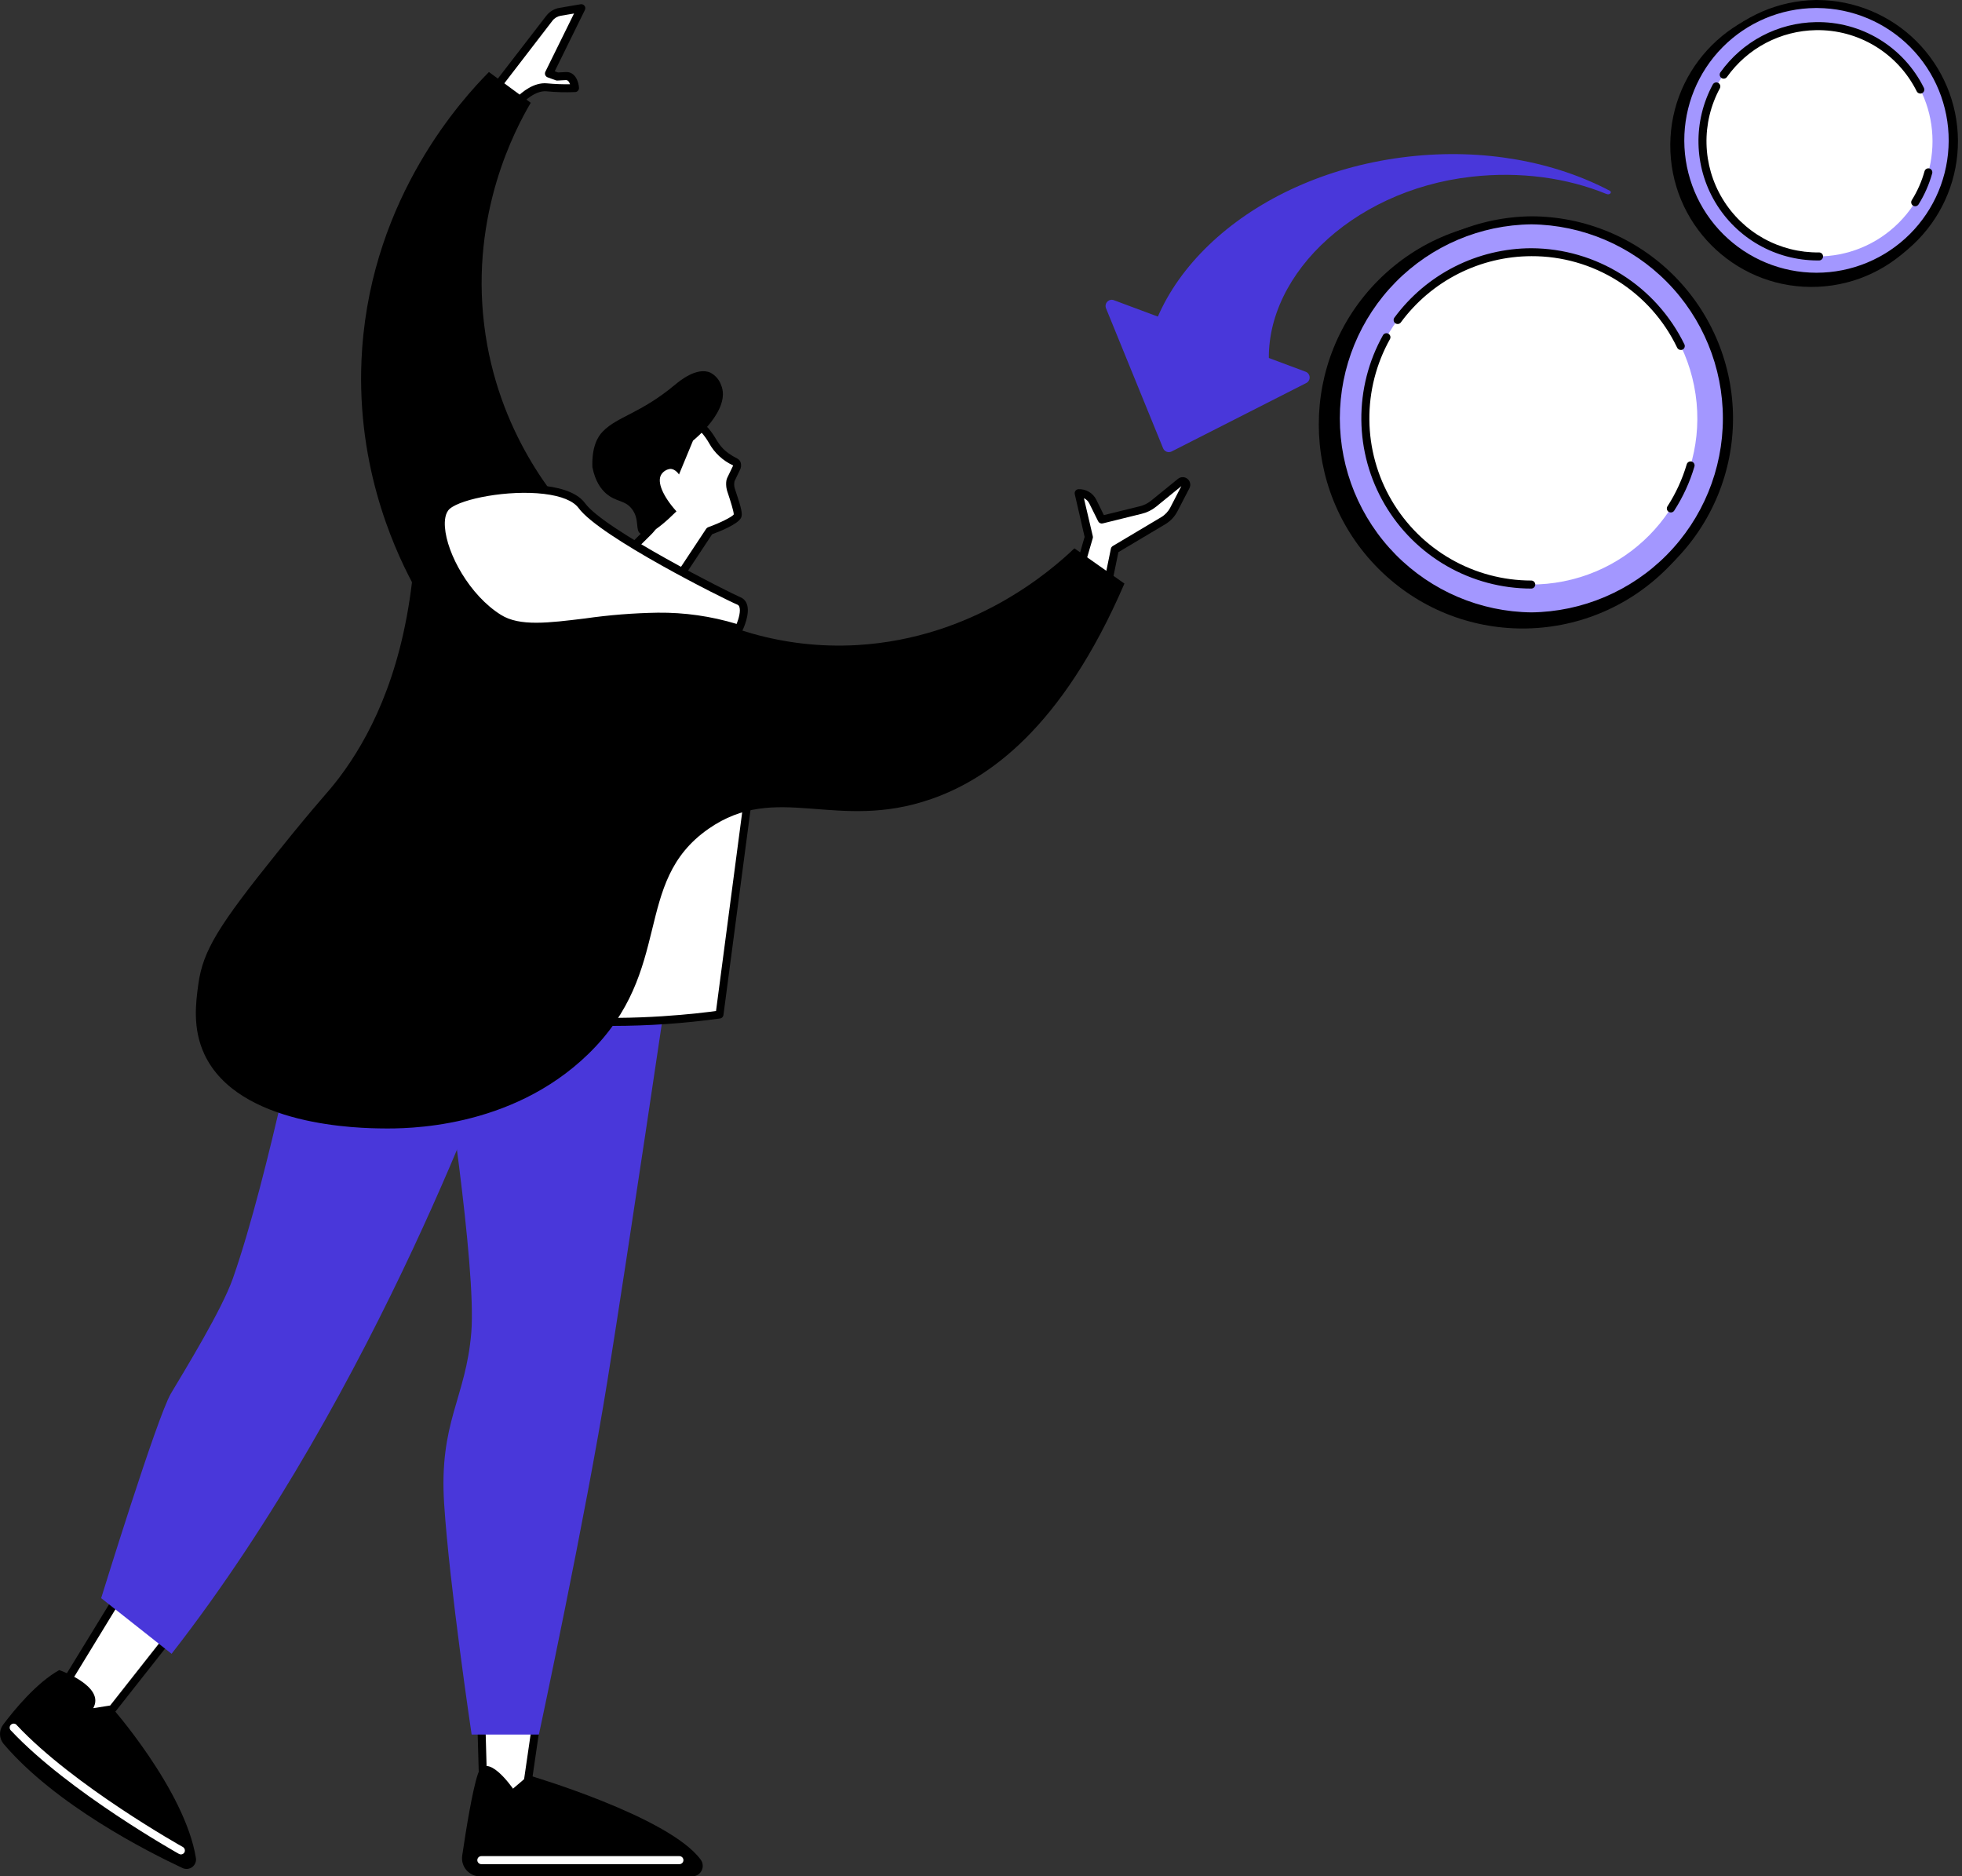 <svg width="251" height="240" viewBox="0 0 251 240" fill="none" xmlns="http://www.w3.org/2000/svg">
<rect x="0" y="0" width="251" height="240" fill="#333333" stroke="none"/>
<g clip-path="url(#clip0_5_716)">
<path d="M61.562 219.695L61.873 230.764H67.103L68.859 218.679L61.562 219.695Z" fill="white"/>
<path d="M67.103 231.277H61.873C61.74 231.277 61.613 231.225 61.517 231.132C61.422 231.04 61.367 230.914 61.364 230.781L61.049 219.708C61.047 219.582 61.09 219.459 61.172 219.363C61.254 219.268 61.369 219.205 61.493 219.188L68.79 218.163C68.869 218.152 68.949 218.16 69.024 218.186C69.099 218.211 69.167 218.254 69.224 218.31C69.279 218.366 69.321 218.435 69.346 218.51C69.371 218.585 69.378 218.665 69.367 218.744L67.608 230.829C67.594 230.953 67.534 231.067 67.441 231.15C67.348 231.232 67.227 231.278 67.103 231.277ZM62.371 230.251H66.658L68.254 219.284L62.088 220.139L62.371 230.251Z" fill="black"/>
<path d="M88.561 240.003H61.422C61.089 240.004 60.76 239.933 60.458 239.795C60.155 239.656 59.886 239.454 59.668 239.203C59.451 238.951 59.29 238.655 59.197 238.335C59.104 238.015 59.081 237.679 59.13 237.35C59.598 234.176 60.421 229.027 61.132 226.923C62.194 223.784 65.627 228.784 65.627 228.784L67.635 227.074C67.635 227.074 85.514 232.316 89.621 237.835C89.775 238.034 89.87 238.272 89.895 238.522C89.921 238.772 89.876 239.024 89.766 239.25C89.656 239.476 89.484 239.666 89.272 239.799C89.059 239.932 88.813 240.003 88.561 240.003Z" fill="black"/>
<path d="M86.905 238.441H61.576C61.44 238.441 61.31 238.387 61.214 238.29C61.117 238.194 61.063 238.064 61.063 237.928C61.063 237.792 61.117 237.661 61.214 237.565C61.31 237.469 61.44 237.415 61.576 237.415H86.919C87.055 237.415 87.185 237.469 87.281 237.565C87.377 237.661 87.431 237.792 87.431 237.928C87.431 238.064 87.377 238.194 87.281 238.29C87.185 238.387 87.055 238.441 86.919 238.441H86.905Z" fill="white"/>
<path d="M22.802 207.924L12.858 220.529L7.594 216.583L16.106 202.675L22.802 207.924Z" fill="white"/>
<path d="M12.858 221.045C12.747 221.045 12.639 221.009 12.55 220.943L7.286 216.993C7.183 216.916 7.112 216.803 7.088 216.677C7.064 216.55 7.088 216.419 7.156 216.309L15.669 202.402C15.707 202.341 15.756 202.289 15.815 202.248C15.874 202.207 15.94 202.179 16.011 202.166C16.081 202.153 16.154 202.155 16.224 202.172C16.294 202.189 16.36 202.221 16.417 202.265L23.109 207.514C23.162 207.555 23.207 207.607 23.24 207.666C23.273 207.725 23.295 207.79 23.302 207.857C23.311 207.924 23.305 207.992 23.286 208.057C23.268 208.122 23.236 208.183 23.194 208.236L13.254 220.844C13.207 220.904 13.147 220.954 13.078 220.989C13.01 221.024 12.934 221.043 12.858 221.045ZM8.287 216.453L12.776 219.821L22.081 208.006L16.243 203.428L8.287 216.453Z" fill="black"/>
<path d="M23.369 238.947C18.812 236.816 7.085 230.849 0.461 223.059C0.174 222.717 0.011 222.286 0.001 221.839C-0.01 221.391 0.132 220.953 0.403 220.597C1.814 218.716 4.677 215.235 7.577 213.618C7.577 213.618 13.517 215.67 11.925 218.491L14.091 218.149C14.091 218.149 23.656 228.91 25.066 237.671C25.096 237.886 25.068 238.105 24.985 238.305C24.902 238.506 24.767 238.68 24.593 238.81C24.42 238.94 24.215 239.022 24 239.046C23.784 239.07 23.566 239.036 23.369 238.947Z" fill="black"/>
<path d="M23.146 237.196C23.059 237.195 22.974 237.172 22.897 237.131C22.757 237.052 8.803 229.235 1.428 221.377C1.37 221.33 1.324 221.272 1.291 221.206C1.258 221.14 1.24 221.067 1.238 220.993C1.235 220.92 1.249 220.846 1.278 220.778C1.307 220.71 1.35 220.649 1.404 220.599C1.459 220.549 1.523 220.512 1.594 220.489C1.664 220.467 1.738 220.46 1.811 220.469C1.885 220.478 1.955 220.502 2.018 220.541C2.081 220.58 2.135 220.632 2.176 220.693C9.441 228.435 23.256 236.173 23.395 236.249C23.51 236.315 23.594 236.424 23.631 236.551C23.668 236.678 23.655 236.815 23.594 236.933C23.55 237.013 23.485 237.08 23.406 237.126C23.328 237.173 23.238 237.197 23.146 237.196Z" fill="white"/>
<path d="M85.364 126.248C85.364 126.248 80.497 159.229 77.713 176.577C74.929 193.925 68.941 221.863 68.941 221.863H60.336C60.336 221.863 57.504 202.887 56.821 192.369C56.138 181.85 59.608 178.878 60.295 170.415C60.981 161.951 56.684 134.585 56.684 134.585L69.432 122.11L85.364 126.248Z" fill="#4937DA"/>
<path d="M63.762 133.542C63.762 133.542 48.503 177.5 21.951 211.535L12.943 204.416C12.943 204.416 20.096 181.224 21.865 178.242C23.635 175.26 28.38 167.549 29.8 163.497C34.412 150.349 39.304 125.273 39.304 125.273L63.762 133.542Z" fill="#4937DA"/>
<path d="M70.604 79.105C70.604 79.105 75.878 85.493 80.743 83.773C84.421 82.474 86.249 81.588 87.158 81.02C87.268 80.949 87.358 80.852 87.421 80.737C87.483 80.622 87.516 80.493 87.516 80.362C87.516 80.231 87.483 80.102 87.421 79.987C87.358 79.872 87.268 79.775 87.158 79.704C86.601 79.334 86.132 78.847 85.784 78.276C85.436 77.705 85.217 77.065 85.142 76.4L90.761 67.909C90.761 67.909 93.931 66.767 94.338 66.005C94.546 65.612 93.808 63.587 93.498 62.619C93.37 62.198 93.37 61.748 93.498 61.327L94.208 59.884C94.348 59.631 94.355 59.241 94.095 59.108C91.393 57.74 91.482 56.519 90.235 55.1C88.804 53.472 84.852 52.528 83.274 57.059C82.819 58.372 82.266 59.285 82.43 61.2C82.17 61.135 81.898 61.139 81.64 61.211C81.382 61.283 81.147 61.42 80.958 61.611C80.329 62.322 80.667 63.662 81.713 64.562C82.354 65.022 83.049 65.402 83.783 65.694C84.039 65.759 84.322 66.624 82.946 68.005C72.083 78.89 70.604 79.105 70.604 79.105Z" fill="white"/>
<path d="M78.997 84.583C74.526 84.583 70.409 79.669 70.211 79.433C70.14 79.36 70.091 79.268 70.07 79.168C70.05 79.068 70.058 78.965 70.095 78.869C70.129 78.787 70.186 78.718 70.26 78.669C70.333 78.62 70.42 78.594 70.508 78.596C70.816 78.452 73.057 77.194 82.591 67.653C83.373 66.87 83.499 66.34 83.489 66.142C82.743 65.83 82.036 65.433 81.381 64.958C80.107 63.837 79.752 62.223 80.579 61.282C80.746 61.097 80.95 60.948 81.176 60.843C81.403 60.738 81.648 60.679 81.897 60.67C81.891 59.61 82.112 58.56 82.546 57.593C82.632 57.374 82.717 57.151 82.799 56.909C83.684 54.361 85.224 53.561 86.358 53.339C87.129 53.205 87.922 53.265 88.664 53.513C89.406 53.761 90.075 54.19 90.611 54.761C90.969 55.179 91.288 55.629 91.564 56.105C92.111 57.001 92.589 57.77 94.321 58.653C94.427 58.707 94.522 58.783 94.598 58.876C94.674 58.968 94.731 59.075 94.765 59.19C94.851 59.508 94.809 59.848 94.649 60.137L93.966 61.553C93.9 61.853 93.911 62.166 93.996 62.462L94.164 62.972C94.847 64.999 95.035 65.796 94.799 66.244C94.372 67.051 92.189 67.937 91.106 68.334L85.685 76.517C85.772 77.075 85.975 77.609 86.279 78.085C86.584 78.561 86.984 78.967 87.455 79.28C87.637 79.401 87.785 79.566 87.887 79.759C87.988 79.953 88.039 80.169 88.036 80.388C88.032 80.602 87.976 80.811 87.871 80.998C87.766 81.184 87.616 81.341 87.434 81.454C86.215 82.217 84.018 83.164 80.917 84.258C80.3 84.475 79.651 84.585 78.997 84.583ZM71.421 79.245C72.725 80.644 76.855 84.604 80.579 83.291C84.357 81.954 86.099 81.082 86.891 80.586C86.928 80.563 86.958 80.531 86.979 80.494C87 80.456 87.011 80.414 87.011 80.371C87.011 80.323 87 80.276 86.978 80.235C86.956 80.193 86.924 80.157 86.884 80.131C86.266 79.721 85.745 79.181 85.358 78.547C84.97 77.914 84.727 77.203 84.644 76.465C84.628 76.346 84.656 76.224 84.722 76.123L90.345 67.632C90.406 67.541 90.494 67.472 90.597 67.434C92.128 66.884 93.617 66.138 93.873 65.803C93.873 65.403 93.402 63.939 93.19 63.3C93.129 63.108 93.067 62.934 93.019 62.783C92.903 62.421 92.794 61.553 93.057 61.074L93.74 59.658C93.763 59.618 93.778 59.574 93.785 59.528C92.468 58.926 91.383 57.914 90.69 56.642C90.444 56.216 90.161 55.813 89.843 55.438C89.426 54.997 88.907 54.664 88.331 54.47C87.756 54.275 87.142 54.225 86.543 54.324C85.293 54.57 84.329 55.572 83.752 57.227C83.667 57.473 83.578 57.706 83.489 57.935C83.028 58.942 82.836 60.052 82.932 61.156C82.939 61.234 82.927 61.312 82.899 61.385C82.871 61.458 82.826 61.523 82.768 61.576C82.712 61.63 82.643 61.67 82.568 61.692C82.494 61.715 82.415 61.72 82.338 61.706C82.164 61.658 81.982 61.655 81.807 61.697C81.632 61.739 81.47 61.825 81.337 61.946C80.903 62.438 81.228 63.461 82.044 64.175C82.625 64.584 83.25 64.928 83.906 65.201C84.042 65.244 84.165 65.321 84.261 65.426C84.358 65.531 84.425 65.66 84.456 65.8C84.548 66.142 84.62 67.048 83.301 68.371C76.691 74.985 72.985 78.226 71.417 79.245H71.421Z" fill="black"/>
<path d="M88.657 56.362C88.657 56.362 93.627 52.398 92.237 49.215C91.992 48.551 91.512 48.001 90.888 47.669C89.132 46.876 86.861 48.791 86.352 49.215C81.945 52.891 79.007 53.25 77.129 55.178C76.445 55.862 75.694 57.172 75.786 59.754C76.145 61.593 76.906 62.568 77.532 63.119C78.819 64.244 79.923 63.919 80.842 65.105C81.866 66.439 81.224 67.841 81.938 68.258C82.492 68.58 83.697 68.224 86.539 65.406C84.831 63.505 84.001 61.645 84.603 60.691C84.73 60.493 84.899 60.326 85.099 60.203C85.299 60.079 85.524 60.001 85.757 59.976C86.423 59.976 86.864 60.691 86.864 60.691L88.657 56.362Z" fill="black"/>
<path d="M142.619 70.286L148.812 66.603C149.391 66.259 149.864 65.761 150.178 65.164L151.722 62.192C151.767 62.1 151.779 61.996 151.757 61.896C151.735 61.796 151.68 61.707 151.601 61.642C151.522 61.577 151.424 61.541 151.322 61.539C151.22 61.537 151.12 61.569 151.039 61.631L147.596 64.428C147.111 64.824 146.542 65.104 145.932 65.246L140.962 66.47L139.801 64.151C139.637 63.816 139.378 63.535 139.057 63.345C138.736 63.155 138.366 63.063 137.994 63.081L139.285 68.689L137.775 73.959L141.618 75.197L142.619 70.286Z" fill="white"/>
<path d="M141.618 75.692C141.564 75.692 141.511 75.683 141.461 75.665L137.618 74.431C137.49 74.391 137.383 74.303 137.319 74.186C137.255 74.068 137.24 73.93 137.276 73.801L138.755 68.672L137.495 63.201C137.478 63.128 137.478 63.052 137.493 62.978C137.509 62.905 137.541 62.836 137.587 62.777C137.632 62.717 137.69 62.668 137.756 62.632C137.822 62.597 137.895 62.576 137.97 62.572C138.443 62.551 138.912 62.67 139.319 62.913C139.726 63.156 140.054 63.513 140.262 63.939L141.218 65.888L145.789 64.763C146.324 64.64 146.824 64.395 147.251 64.049L150.697 61.248C150.87 61.108 151.086 61.032 151.308 61.032C151.531 61.033 151.746 61.11 151.918 61.251C152.09 61.392 152.209 61.588 152.253 61.806C152.298 62.024 152.266 62.251 152.163 62.448L150.626 65.41C150.27 66.092 149.732 66.662 149.071 67.055L143.076 70.625L142.12 75.292C142.105 75.363 142.075 75.43 142.033 75.489C141.991 75.548 141.936 75.598 141.874 75.634C141.795 75.677 141.707 75.697 141.618 75.692ZM138.407 73.606L141.228 74.516L142.116 70.183C142.13 70.113 142.159 70.046 142.2 69.987C142.241 69.928 142.294 69.879 142.356 69.842L148.549 66.155C149.046 65.859 149.45 65.431 149.717 64.917L151.131 62.182L147.906 64.808C147.359 65.25 146.719 65.564 146.035 65.724L141.071 66.949C140.957 66.976 140.837 66.964 140.731 66.915C140.625 66.865 140.539 66.78 140.487 66.675L139.35 64.384C139.206 64.092 138.964 63.859 138.666 63.727L139.8 68.573C139.823 68.658 139.823 68.748 139.8 68.833L138.407 73.606Z" fill="black"/>
<path d="M66.167 13.148C66.167 13.148 67.977 10.987 69.941 11.179C71.137 11.296 72.339 11.328 73.538 11.274C73.538 11.274 73.436 9.681 72.36 9.739L71.281 9.797L70.228 9.414L74.328 1.06L71.632 1.518C71.089 1.61 70.601 1.905 70.266 2.342L63.434 11.199L66.167 13.148Z" fill="white"/>
<path d="M66.163 13.661C66.057 13.661 65.953 13.628 65.866 13.566L63.154 11.616C63.098 11.576 63.051 11.525 63.015 11.466C62.98 11.408 62.956 11.342 62.945 11.274C62.935 11.206 62.939 11.137 62.957 11.071C62.974 11.004 63.005 10.942 63.048 10.888L69.88 2.028C70.299 1.481 70.909 1.115 71.588 1.002L74.283 0.544C74.376 0.528 74.471 0.539 74.558 0.574C74.645 0.609 74.722 0.667 74.778 0.742C74.835 0.818 74.869 0.908 74.878 1.002C74.886 1.096 74.868 1.191 74.826 1.276L70.969 9.117L71.386 9.27L72.363 9.216C73.61 9.144 74.034 10.505 74.071 11.23C74.079 11.367 74.032 11.501 73.941 11.603C73.898 11.652 73.846 11.693 73.788 11.722C73.729 11.752 73.665 11.769 73.6 11.774C72.373 11.829 71.143 11.797 69.921 11.678C68.524 11.544 67.044 12.926 66.59 13.47C66.539 13.533 66.473 13.583 66.399 13.616C66.325 13.649 66.244 13.665 66.163 13.661ZM64.182 11.093L66.098 12.461C66.747 11.808 68.291 10.495 69.989 10.662C70.963 10.753 71.942 10.791 72.92 10.775C72.828 10.502 72.671 10.228 72.387 10.245L71.308 10.303C71.238 10.306 71.168 10.296 71.103 10.272L70.05 9.889C69.983 9.864 69.922 9.825 69.871 9.774C69.82 9.724 69.779 9.663 69.753 9.596C69.726 9.529 69.713 9.458 69.716 9.386C69.718 9.314 69.736 9.243 69.767 9.178L73.436 1.727L71.728 2.018C71.31 2.087 70.934 2.314 70.676 2.65L64.182 11.093Z" fill="black"/>
<path d="M95.878 100.782L92.059 129.766C92.059 129.766 82.095 131.305 71.936 130.45C71.936 130.454 84.831 99.924 95.878 100.782Z" fill="white"/>
<path d="M78.361 131.223C76.274 131.223 74.085 131.151 71.892 130.967C71.811 130.96 71.733 130.935 71.664 130.892C71.595 130.849 71.537 130.791 71.495 130.721C71.453 130.651 71.429 130.573 71.423 130.492C71.418 130.411 71.432 130.33 71.465 130.255C71.987 129.014 84.268 100.252 95.424 100.252C95.588 100.252 95.766 100.252 95.919 100.272C95.986 100.279 96.051 100.299 96.109 100.332C96.168 100.364 96.219 100.408 96.261 100.46C96.305 100.514 96.338 100.577 96.357 100.644C96.376 100.711 96.382 100.781 96.374 100.85L92.551 129.831C92.537 129.942 92.488 130.045 92.41 130.124C92.332 130.204 92.231 130.256 92.121 130.272C87.561 130.902 82.964 131.22 78.361 131.223ZM72.694 129.999C81.326 130.628 89.74 129.571 91.602 129.315L95.294 101.274C85.736 101.469 74.604 125.677 72.694 129.999Z" fill="black"/>
<path d="M137.451 70.136L143.849 74.643C135.821 93.269 126.284 99.705 119.182 102.187C106.96 106.462 99.37 99.92 90.635 106.017C80.773 112.891 86.359 124.025 75.263 134.814C65.313 144.494 51.745 144.365 49.019 144.337C46.242 144.31 30.463 144.159 26.132 134.814C24.612 131.524 25.049 128.269 25.367 125.923C25.954 121.573 27.98 118.365 35.505 109.006C40.991 102.167 41.746 101.647 43.424 99.431C47.065 94.596 51.226 86.857 52.705 74.468C50.235 69.783 45.316 58.909 46.331 44.598C47.714 25.042 59.215 12.584 62.549 9.212L67.899 13.145C65.911 16.53 60.203 27.24 61.938 41.527C63.625 55.438 71.318 64.144 73.771 66.832C77.146 70.539 90.133 83.646 109.7 82.508C124.607 81.619 134.448 72.994 137.451 70.136Z" fill="black"/>
<path d="M94.523 80.435C94.523 80.435 95.971 77.454 94.523 76.859C93.074 76.263 77.026 68.221 74.44 64.681C71.854 61.142 59.731 62.554 57.224 64.681C54.717 66.808 58.221 75.587 63.813 79.085C69.405 82.583 81.296 76.089 94.523 80.435Z" fill="white"/>
<path d="M94.522 80.948C94.469 80.949 94.416 80.941 94.365 80.924C87.27 78.592 80.449 79.44 74.97 80.124C70.095 80.73 66.245 81.212 63.543 79.519C59.164 76.783 56.172 71.151 55.909 67.502C55.803 66.039 56.141 64.928 56.892 64.288C58.802 62.671 65.152 61.611 69.709 62.154C72.268 62.459 73.999 63.208 74.857 64.377C77.33 67.769 93.344 75.816 94.71 76.387C94.901 76.463 95.073 76.578 95.215 76.725C95.358 76.873 95.467 77.049 95.537 77.242C96.008 78.473 95.086 80.439 94.977 80.661C94.935 80.746 94.87 80.818 94.79 80.869C94.71 80.919 94.617 80.947 94.522 80.948ZM84.152 78.367C87.568 78.33 90.969 78.816 94.239 79.806C94.522 79.098 94.782 78.117 94.58 77.607C94.56 77.546 94.527 77.49 94.483 77.442C94.438 77.395 94.384 77.358 94.324 77.334C92.794 76.708 76.719 68.679 74.02 64.982C73.337 64.066 71.817 63.44 69.579 63.173C65.033 62.633 59.062 63.785 57.545 65.071C56.927 65.598 56.862 66.644 56.92 67.427C57.166 70.847 60.1 76.164 64.093 78.65C66.484 80.148 70.177 79.676 74.85 79.105C77.932 78.664 81.039 78.417 84.152 78.367Z" fill="black"/>
<path d="M213.231 72.744C223.415 62.549 223.415 46.02 213.231 35.826C203.047 25.631 186.536 25.631 176.352 35.826C166.168 46.02 166.168 62.549 176.352 72.744C186.536 82.939 203.047 82.939 213.231 72.744Z" fill="black"/>
<path d="M220.513 59.396C223.759 45.79 215.372 32.126 201.78 28.877C188.188 25.628 174.539 34.024 171.294 47.63C168.048 61.236 176.435 74.9 190.027 78.149C203.619 81.398 217.268 73.002 220.513 59.396Z" fill="#A397FF"/>
<path d="M195.907 79.355C189.112 79.277 182.621 76.519 177.844 71.681C173.066 66.843 170.387 60.314 170.387 53.511C170.387 46.708 173.066 40.179 177.844 35.341C182.621 30.503 189.112 27.746 195.907 27.668C202.752 27.68 209.312 30.409 214.149 35.257C218.986 40.104 221.704 46.675 221.708 53.527C221.704 60.378 218.983 66.948 214.142 71.791C209.302 76.634 202.738 79.355 195.894 79.355H195.907ZM195.907 28.694C189.383 28.77 183.151 31.419 178.565 36.065C173.978 40.711 171.406 46.979 171.406 53.511C171.406 60.043 173.978 66.312 178.565 70.958C183.151 75.604 189.383 78.252 195.907 78.329C202.432 78.252 208.663 75.604 213.25 70.958C217.837 66.312 220.409 60.043 220.409 53.511C220.409 46.979 217.837 40.711 213.25 36.065C208.663 31.419 202.432 28.77 195.907 28.694Z" fill="black"/>
<path d="M200.043 74.355C211.545 72.067 219.016 60.878 216.731 49.363C214.445 37.849 203.268 30.37 191.766 32.658C180.264 34.946 172.792 46.136 175.078 57.65C177.364 69.164 188.541 76.643 200.043 74.355Z" fill="white"/>
<path d="M213.752 65.55C213.653 65.55 213.556 65.521 213.472 65.468C213.359 65.394 213.279 65.278 213.251 65.145C213.223 65.012 213.248 64.874 213.322 64.76C214.395 63.096 215.224 61.287 215.785 59.388C215.823 59.257 215.912 59.147 216.031 59.082C216.151 59.017 216.291 59.002 216.422 59.041C216.552 59.079 216.662 59.168 216.727 59.288C216.792 59.407 216.807 59.548 216.768 59.679C216.18 61.671 215.309 63.569 214.183 65.314C214.136 65.386 214.073 65.446 213.998 65.487C213.922 65.529 213.838 65.55 213.752 65.55Z" fill="black"/>
<path d="M215.023 44.762C214.927 44.762 214.833 44.735 214.751 44.684C214.67 44.634 214.604 44.561 214.562 44.475C212.88 40.957 210.235 37.989 206.934 35.916C203.634 33.844 199.814 32.751 195.918 32.766C192.663 32.773 189.456 33.544 186.553 35.017C183.65 36.49 181.133 38.624 179.203 41.247C179.121 41.352 179.002 41.42 178.87 41.438C178.739 41.456 178.605 41.423 178.498 41.344C178.391 41.266 178.318 41.148 178.296 41.017C178.273 40.886 178.302 40.752 178.377 40.642C180.403 37.89 183.045 35.653 186.091 34.109C189.138 32.565 192.503 31.757 195.918 31.751C199.999 31.769 203.994 32.929 207.451 35.1C210.909 37.271 213.691 40.367 215.484 44.037C215.543 44.159 215.551 44.3 215.507 44.428C215.463 44.556 215.37 44.662 215.248 44.721C215.178 44.753 215.1 44.767 215.023 44.762Z" fill="black"/>
<path d="M195.894 75.282C192.1 75.279 188.373 74.283 185.083 72.393C181.792 70.503 179.053 67.784 177.137 64.506C175.22 61.229 174.193 57.506 174.158 53.709C174.123 49.911 175.08 46.17 176.935 42.858C177.006 42.747 177.116 42.668 177.243 42.636C177.37 42.604 177.505 42.622 177.619 42.687C177.733 42.751 177.818 42.857 177.857 42.982C177.896 43.107 177.885 43.243 177.827 43.36C176.061 46.517 175.149 50.082 175.184 53.7C175.218 57.318 176.197 60.865 178.023 63.987C179.849 67.11 182.459 69.701 185.594 71.502C188.728 73.303 192.279 74.253 195.894 74.256C196.03 74.256 196.16 74.31 196.256 74.406C196.352 74.503 196.406 74.633 196.406 74.769C196.406 74.905 196.352 75.036 196.256 75.132C196.16 75.228 196.03 75.282 195.894 75.282Z" fill="black"/>
<path d="M232.545 36.684C242.517 36.247 250.247 27.799 249.81 17.817C249.372 7.834 240.934 0.096 230.962 0.533C220.989 0.971 213.26 9.418 213.697 19.401C214.134 29.384 222.572 37.122 232.545 36.684Z" fill="black"/>
<path d="M237.081 34.995C246.435 32.479 251.98 22.849 249.467 13.485C246.953 4.121 237.333 -1.43 227.979 1.086C218.625 3.602 213.08 13.233 215.593 22.596C218.107 31.96 227.727 37.511 237.081 34.995Z" fill="#A397FF"/>
<path d="M232.509 36.138C227.759 36.116 223.209 34.22 219.846 30.861C216.483 27.503 214.578 22.953 214.544 18.198C214.511 13.442 216.351 8.865 219.666 5.46C222.981 2.054 227.504 0.093 232.253 0.003H232.516C237.266 0.026 241.816 1.922 245.179 5.28C248.542 8.639 250.447 13.189 250.481 17.944C250.514 22.699 248.674 27.276 245.359 30.682C242.044 34.088 237.522 36.048 232.772 36.138H232.509ZM232.509 1.026H232.26C227.785 1.059 223.506 2.866 220.36 6.051C217.213 9.235 215.456 13.539 215.472 18.018C215.489 22.497 217.278 26.788 220.448 29.949C223.618 33.111 227.91 34.886 232.384 34.886C236.859 34.886 241.151 33.111 244.321 29.949C247.491 26.788 249.28 22.497 249.297 18.018C249.313 13.539 247.556 9.235 244.409 6.051C241.263 2.866 236.984 1.059 232.509 1.026Z" fill="black"/>
<path d="M242.918 28.486C248.665 22.733 248.665 13.406 242.918 7.653C237.171 1.9 227.854 1.9 222.107 7.653C216.36 13.406 216.36 22.733 222.107 28.486C227.854 34.239 237.171 34.239 242.918 28.486Z" fill="white"/>
<path d="M245.012 26.382C244.916 26.382 244.823 26.356 244.742 26.307C244.627 26.234 244.545 26.119 244.514 25.987C244.484 25.854 244.506 25.715 244.578 25.599C245.298 24.449 245.848 23.2 246.211 21.892C246.251 21.764 246.339 21.657 246.457 21.593C246.575 21.529 246.713 21.514 246.843 21.55C246.971 21.589 247.08 21.677 247.144 21.796C247.208 21.915 247.222 22.054 247.184 22.183C246.794 23.584 246.205 24.922 245.435 26.156C245.388 26.225 245.325 26.282 245.251 26.321C245.177 26.36 245.095 26.381 245.012 26.382Z" fill="black"/>
<path d="M245.667 11.965C245.573 11.966 245.48 11.94 245.399 11.89C245.318 11.841 245.252 11.77 245.21 11.685C244.018 9.292 242.174 7.287 239.89 5.902C237.607 4.516 234.978 3.807 232.308 3.857C230.076 3.895 227.884 4.456 225.908 5.496C223.933 6.536 222.229 8.026 220.933 9.845C220.854 9.956 220.734 10.031 220.6 10.054C220.466 10.077 220.328 10.045 220.217 9.966C220.106 9.887 220.031 9.768 220.008 9.633C219.985 9.499 220.017 9.361 220.096 9.25C221.486 7.299 223.313 5.702 225.432 4.588C227.551 3.473 229.901 2.871 232.294 2.831C235.157 2.777 237.976 3.537 240.424 5.024C242.872 6.511 244.848 8.663 246.122 11.23C246.162 11.308 246.181 11.394 246.178 11.482C246.174 11.569 246.149 11.654 246.103 11.729C246.057 11.803 245.993 11.865 245.917 11.907C245.841 11.95 245.755 11.972 245.667 11.972V11.965Z" fill="black"/>
<path d="M232.506 33.314C229.869 33.311 227.278 32.623 224.986 31.318C222.694 30.012 220.78 28.134 219.431 25.866C218.082 23.598 217.344 21.018 217.289 18.379C217.234 15.74 217.865 13.131 219.119 10.809C219.151 10.75 219.194 10.698 219.246 10.655C219.299 10.613 219.359 10.581 219.423 10.562C219.488 10.543 219.556 10.536 219.623 10.543C219.69 10.55 219.755 10.57 219.814 10.602C219.873 10.634 219.925 10.678 219.968 10.73C220.01 10.783 220.042 10.843 220.061 10.908C220.08 10.972 220.087 11.04 220.08 11.107C220.073 11.174 220.053 11.239 220.021 11.298C218.842 13.48 218.254 15.931 218.315 18.41C218.375 20.889 219.082 23.31 220.365 25.431C221.648 27.552 223.462 29.301 225.628 30.504C227.795 31.706 230.237 32.321 232.714 32.288C232.85 32.288 232.98 32.342 233.076 32.438C233.173 32.534 233.227 32.665 233.227 32.801C233.227 32.937 233.173 33.067 233.076 33.163C232.98 33.26 232.85 33.314 232.714 33.314H232.506Z" fill="black"/>
<path d="M148.791 57.326L141.488 39.421C141.433 39.279 141.421 39.125 141.452 38.976C141.482 38.828 141.555 38.691 141.662 38.583C141.768 38.475 141.903 38.399 142.051 38.366C142.199 38.333 142.353 38.343 142.496 38.395L167.029 47.546C167.173 47.599 167.299 47.693 167.39 47.817C167.481 47.941 167.535 48.089 167.543 48.242C167.552 48.396 167.516 48.549 167.439 48.682C167.362 48.815 167.248 48.923 167.111 48.992L149.881 57.75C149.782 57.799 149.675 57.826 149.565 57.831C149.455 57.836 149.345 57.818 149.243 57.778C149.14 57.738 149.047 57.677 148.969 57.599C148.892 57.522 148.831 57.428 148.791 57.326Z" fill="#4937DA"/>
<path d="M205.506 24.795C205.585 24.844 205.677 24.864 205.769 24.854C205.954 24.833 206.09 24.706 206.073 24.57C206.068 24.537 206.056 24.506 206.038 24.479C206.02 24.452 205.996 24.429 205.967 24.412C198.893 20.685 189.827 18.941 180.211 20.032C160.634 22.244 145.891 35.355 146.257 49.782L162.424 47.488C161.119 35.926 172.648 24.368 188.242 22.607C194.52 21.896 200.509 22.764 205.499 24.806L205.506 24.795Z" fill="#4937DA"/>
</g>
<defs>
<clipPath id="clip0_5_716">
<rect width="250.562" height="240" fill="white"/>
</clipPath>
</defs>
</svg>
